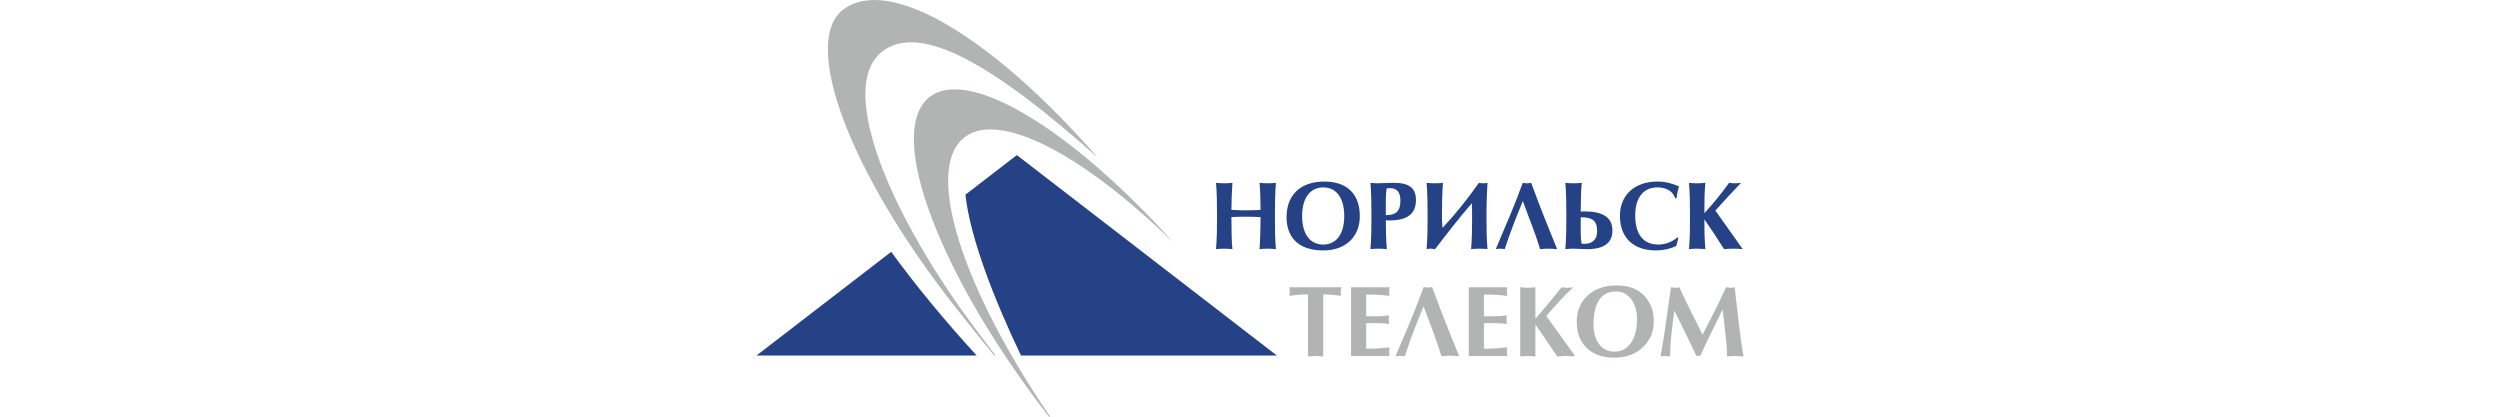 <?xml version="1.0" encoding="UTF-8"?>
<!DOCTYPE svg PUBLIC "-//W3C//DTD SVG 1.1//EN" "http://www.w3.org/Graphics/SVG/1.1/DTD/svg11.dtd">
<!-- Creator: CorelDRAW 2018 (64-Bit) -->
<svg xmlns="http://www.w3.org/2000/svg" xml:space="preserve" width="420mm" height="70mm" version="1.1" style="shape-rendering:geometricPrecision; text-rendering:geometricPrecision; image-rendering:optimizeQuality; fill-rule:evenodd; clip-rule:evenodd"
viewBox="0 0 126274.84 53305.53"
 xmlns:xlink="http://www.w3.org/1999/xlink">
 <defs>
  <style type="text/css">
   <![CDATA[
    .fil0 {fill:#B2B3B3}
    .fil1 {fill:#254287}
    .fil2 {fill:#B2B3B3;fill-rule:nonzero}
   ]]>
  </style>
 </defs>
 <g id="Слой_x0020_1">
  <g id="_934728048">
   <path class="fil0" d="M43645.4 20152.88c-13401.07,-15348.35 -26724.55,-23438.72 -32596.31,-18893.32 -5321.18,4119.24 748.21,20645.18 14206.08,37790.36 1069.75,1362.88 3421.56,4329.87 5154.49,6435.72l162.12 0c-1873.91,-2471.68 -4324.8,-5773.22 -5471.8,-7462.53 -9978.48,-14697.17 -14018.26,-27562.68 -9023.69,-31428.85 4923.4,-3811.22 14423.81,1815.43 27569.11,13558.62z"/>
   <path class="fil0" d="M53320.77 31011.27c-13112.83,-14590.84 -26480.26,-22703.53 -31356.32,-18451.09 -5389.98,4700.6 1538.01,22815.61 15450.96,40745.35l155.86 0c-11098.44,-16223.35 -16074.08,-31287.02 -11155.91,-35576.48 4359.45,-3801.93 15267.03,1930.54 26905.42,13282.22z"/>
  </g>
  <path class="fil1" d="M60887.88 23389.11c-339.78,46.99 -702.98,58.62 -1066.18,58.62 -363.2,0 -667.93,-11.63 -1031.13,-58.62 105.46,1230.41 128.88,2659.94 128.88,4253.39 0,1417.75 -11.79,2823.86 -128.88,4229.98 363.2,-35.21 667.93,-58.62 1031.13,-58.62 351.57,0 702.98,23.41 1066.18,58.62 -93.67,-597.53 -128.87,-2718.41 -128.87,-4101.11 621.1,-35.05 1242.04,-46.83 1863.14,-46.83 620.94,0 1242.03,11.78 1862.98,46.83 0,1523.36 -70.25,3503.58 -128.87,4101.11 363.2,-35.21 667.93,-58.62 1031.13,-58.62 351.56,0 702.98,23.41 1066.33,58.62 -117.24,-1335.71 -129.02,-2741.83 -129.02,-4229.98 0,-1570.04 23.56,-2987.93 129.02,-4253.39 -339.93,46.99 -703.13,58.62 -1066.33,58.62 -363.2,0 -667.93,-11.63 -1031.13,-58.62 93.67,691.35 128.87,2659.94 128.87,3456.59 -374.98,46.98 -1242.04,58.62 -1862.98,58.62 -621.1,0 -1300.66,-11.64 -1863.14,-58.62 0,-855.27 70.4,-2765.24 128.87,-3456.59zm6924.97 4382.26c0,2718.41 1652.07,4267.12 4698.62,4267.12 2858.92,0 4675.07,-1736.2 4675.07,-4395.99 0,-2788.66 -1605.24,-4417.31 -4534.56,-4417.31 -3058.19,0 -4839.13,1734.11 -4839.13,4546.18zm1991.85 -128.87c0,-2355.2 1054.55,-3667.5 2706.77,-3667.5 1628.66,0 2683.21,1277.24 2683.21,3667.5 0,2355.21 -1054.55,3644.08 -2683.21,3644.08 -1663.85,0 -2706.77,-1300.66 -2706.77,-3644.08zm8741.11 -4253.39c105.46,1230.41 128.88,2659.94 128.88,4253.39 0,1417.75 -11.79,2823.86 -128.88,4229.98 363.2,-35.21 667.93,-58.62 1031.13,-58.62 351.57,0 702.99,23.41 1066.19,58.62 -93.68,-960.88 -128.88,-2612.96 -128.88,-3690.92 46.99,11.63 234.33,23.42 433.61,23.42 2308.22,0 3421.38,-843.64 3421.38,-2612.95 0,-1558.41 -902.25,-2202.92 -2823.86,-2202.92 -808.43,0 -1488,58.62 -2062.26,58.62 -245.96,0 -597.52,-23.42 -937.31,-58.62zm1968.44 4136.3l0 -2050.62c0,-550.69 46.99,-1054.55 105.46,-1382.55 70.4,-11.78 257.89,-23.42 386.76,-23.42 937.31,0 1370.92,503.86 1370.92,1593.46 0,1312.44 -515.64,1863.13 -1851.35,1863.13l-11.79 0zm13006.28 -4136.3c-187.49,46.99 -351.57,58.62 -527.27,58.62 -175.86,0 -410.19,-11.63 -574.26,-58.62 -1429.39,2038.84 -2929.32,3925.39 -4651.65,5764.96 0,-246.11 -70.4,-445.24 -70.4,-1511.57 0,-1570.04 23.42,-2987.93 128.87,-4253.39 -339.78,46.99 -702.98,58.62 -1066.18,58.62 -363.2,0 -667.93,-11.63 -1031.13,-58.62 105.46,1230.41 128.87,2659.94 128.87,4253.39 0,1417.75 -11.78,2823.86 -128.87,4229.98 128.87,-35.21 351.57,-58.62 515.49,-58.62 210.91,0 421.82,35.2 550.84,83.97 1511.42,-1970.38 3093.24,-4021 4722.05,-5895.77 23.42,445.24 35.05,1089.75 35.05,1640.44 0,1417.75 -11.63,2823.86 -128.87,4229.98 363.2,-35.21 667.93,-58.62 1031.13,-58.62 351.56,0 702.98,23.41 1066.33,58.62 -117.24,-1335.71 -128.87,-2741.83 -128.87,-4229.98 0,-1710.69 70.25,-3526.84 128.87,-4253.39zm5038.41 58.62c-175.71,0 -386.62,-23.42 -527.27,-58.62 -1042.77,2905.9 -2261.39,5659.51 -3456.59,8483.37 152.29,-35.21 374.98,-58.62 562.47,-58.62 187.49,0 445.24,35.2 585.89,58.62 667.79,-2062.26 1476.37,-4112.74 2320.01,-6151.58 738.18,2062.26 1593.46,4089.32 2202.77,6151.58 281.31,-35.21 726.54,-58.62 1089.74,-58.62 363.2,0 738.19,23.41 1089.75,58.62 -1148.36,-2823.86 -2273.17,-5612.52 -3316.08,-8483.37 -175.71,35.2 -363.2,58.62 -550.69,58.62zm7018.63 -58.62c-339.78,46.99 -702.98,58.62 -1066.18,58.62 -363.2,0 -667.93,-11.63 -1031.13,-58.62 105.46,1230.41 128.87,2659.94 128.87,4253.39 0,1417.75 -11.78,2823.86 -128.87,4229.98 339.78,-35.21 691.35,-58.62 937.31,-58.62 574.26,0 1078.12,58.62 1886.55,58.62 2109.1,0 3198.85,-808.44 3198.85,-2366.84 0,-1769.32 -1312.45,-2460.67 -3620.67,-2460.67 -199.27,0 -386.61,23.42 -433.6,35.21 0,-1078.12 35.2,-2730.19 128.87,-3691.07zm-128.87 4405.68c1488.15,0 2097.46,410.19 2097.46,1804.52 0,1089.75 -667.93,1593.6 -1605.24,1593.6 -128.87,0 -316.36,-11.78 -386.76,-23.42 -58.47,-328.14 -105.46,-832 -105.46,-1382.69l0 -1992.01zm12502.42 2624.74l-152.29 -35.2c-714.77,609.31 -1617.02,902.25 -2402.04,902.25 -1933.39,0 -2976.3,-1288.87 -2976.3,-3726.11 0,-2284.81 1054.55,-3585.47 2835.64,-3585.47 1195.21,0 2015.43,527.28 2273.17,1394.33l175.71 -23.41c58.62,-492.08 164.07,-1007.72 316.36,-1499.79 -913.89,-410.03 -1827.93,-620.94 -2753.45,-620.94 -2952.89,0 -4804.09,1757.53 -4804.09,4382.26 0,2776.88 1687.28,4431.04 4604.81,4431.04 949.09,0 1804.52,-189.43 2601.32,-564.42l281.16 -1054.54zm3315.93 -3152.01c0,-1499.79 11.79,-2858.91 128.88,-3878.41 -339.79,46.99 -702.99,58.62 -1066.19,58.62 -363.2,0 -667.93,-11.63 -1031.13,-58.62 105.46,1230.41 128.88,2659.94 128.88,4253.39 0,1417.75 -11.79,2823.86 -128.88,4229.98 363.2,-35.21 667.93,-58.62 1031.13,-58.62 351.57,0 702.99,23.41 1066.19,58.62 -117.09,-1394.33 -128.88,-2249.76 -128.88,-3808.16 808.59,1160 1652.23,2425.46 2519.28,3808.16 398.4,-35.21 796.81,-58.62 1195.21,-58.62 398.25,0 796.65,23.41 1195.05,58.62l-3503.42 -4932.96c1077.96,-1206.84 2167.71,-2390.41 3292.51,-3550.41 -257.74,46.99 -515.49,58.62 -761.6,58.62 -257.74,0 -503.85,-11.63 -773.38,-58.62 -1066.19,1476.37 -2120.73,2765.39 -3163.65,3878.41z"/>
  <path class="fil1" d="M-0 45485.29l17234.61 -13269.37c3079.41,4228.1 6758.94,8710.45 10935.3,13269.2l-28169.91 0 0 0.17zm26730.63 -20580.6l6577.9 -5064.56 33268.78 25645.16 0 -0.17 -32736.95 0c-3453.69,-7215.54 -6516.7,-15105.42 -7109.73,-20580.43z"/>
  <path class="fil2" d="M72501.5 37663.88l0 7938.26c-111.88,0 -299.06,-10.8 -561.49,-32.29 -262.49,-21.54 -398.02,-32.28 -406.59,-32.28 -103.3,0 -262.49,10.74 -477.61,32.28 -215.12,21.49 -378.65,32.29 -490.47,32.29l0 -7938.26c-456.07,0 -854.08,15.08 -1193.99,45.19 -339.91,30.11 -742.16,75.31 -1206.86,135.53 17.2,-120.45 32.28,-225.86 45.2,-316.25 12.91,-90.34 19.37,-169.93 19.37,-238.78 0,-120.45 -8.63,-225.87 -25.83,-316.25 -17.2,-90.34 -30.11,-165.65 -38.74,-225.87l6647.47 0c-25.82,180.73 -51.65,361.4 -77.47,542.12 0,86.05 8.62,178.55 25.82,277.52 17.2,98.96 34.4,191.46 51.65,277.51 -628.17,-77.42 -1006.81,-120.45 -1135.89,-129.07 -387.22,-34.4 -778.78,-51.65 -1174.57,-51.65zm3562.51 -916.43l4930.72 0c-17.19,94.68 -32.28,193.64 -45.19,296.89 -12.91,103.24 -19.37,189.29 -19.37,258.14 0,60.23 8.63,150.62 25.83,271.06 17.2,120.45 30.11,215.12 38.73,283.97 -447.44,-60.22 -903.51,-105.41 -1368.21,-135.53 -464.69,-30.11 -1006.81,-45.19 -1626.35,-45.19l0 2788.07 1355.29 0c232.33,0 458.24,-8.62 677.65,-25.82 219.41,-17.2 522.75,-47.31 909.97,-90.34 -8.57,43.03 -21.48,129.08 -38.68,258.15 -17.25,129.07 -25.83,223.75 -25.83,283.97 0,60.22 8.58,150.56 25.83,271.06 17.2,120.45 30.11,215.12 38.68,283.97 -507.66,-68.85 -1036.87,-103.25 -1587.62,-103.25l-1355.29 0 0 3265.63c619.54,0 1161.66,-15.08 1626.35,-45.19 464.7,-30.11 920.77,-75.31 1368.21,-135.53 -17.19,94.67 -32.28,193.64 -45.19,296.88 -12.91,103.25 -19.37,189.3 -19.37,258.15 0,60.22 8.63,150.61 25.83,271.06 17.2,120.5 30.11,215.12 38.73,283.97l-4930.72 0 0 -8790.12zm9280.58 -17.2c60.22,0 150.61,10.74 271.06,27.94 120.5,19.37 210.84,28 271.06,28 68.85,0 163.52,-8.63 283.97,-28 120.5,-17.2 210.84,-27.94 271.06,-27.94 361.45,989.57 731.47,1979.18 1110.07,2968.74 240.94,628.17 628.16,1609.16 1161.71,2942.98 344.2,860.49 740.04,1837.19 1187.49,2932.17 -129.08,-2.17 -318.37,-12.91 -567.95,-38.74 -249.52,-23.65 -438.87,-36.57 -567.94,-36.57 -129.08,0 -318.37,12.92 -567.95,36.57 -249.52,25.83 -438.82,36.57 -567.89,38.74 -266.77,-894.94 -628.17,-1957.64 -1084.24,-3188.2 -404.47,-1067.04 -804.6,-2131.91 -1200.45,-3198.95 -223.69,542.12 -505.55,1241.3 -845.46,2097.51 -339.86,854.03 -613.09,1570.42 -819.63,2146.99 -283.98,791.64 -529.21,1505.86 -735.71,2142.65l-606.68 -36.57 -593.77 36.57c413.05,-974.53 830.43,-1951.18 1252.05,-2932.17 421.67,-980.99 826.09,-1957.7 1213.36,-2930.06 421.62,-1041.22 800.27,-2035.12 1135.84,-2981.66zm5782.64 17.2l4930.72 0c-17.19,94.68 -32.28,193.64 -45.19,296.89 -12.91,103.24 -19.37,189.29 -19.37,258.14 0,60.23 8.63,150.62 25.83,271.06 17.2,120.45 30.11,215.12 38.73,283.97 -447.44,-60.22 -903.51,-105.41 -1368.21,-135.53 -464.69,-30.11 -1006.81,-45.19 -1626.35,-45.19l0 2788.07 1355.29 0c232.33,0 458.24,-8.62 677.65,-25.82 219.41,-17.2 522.75,-47.31 909.97,-90.34 -8.57,43.03 -21.48,129.08 -38.68,258.15 -17.25,129.07 -25.83,223.75 -25.83,283.97 0,60.22 8.58,150.56 25.83,271.06 17.2,120.45 30.11,215.12 38.68,283.97 -507.66,-68.85 -1036.87,-103.25 -1587.62,-103.25l-1355.29 0 0 3265.63c619.54,0 1161.66,-15.08 1626.35,-45.19 464.7,-30.11 920.77,-75.31 1368.21,-135.53 -17.19,94.67 -32.28,193.64 -45.19,296.88 -12.91,103.25 -19.37,189.3 -19.37,258.15 0,60.22 8.63,150.61 25.83,271.06 17.2,120.5 30.11,215.12 38.73,283.97l-4930.72 0 0 -8790.12zm6582.91 8854.69l0 -8854.69c111.87,0 275.34,12.91 490.47,38.74 215.12,25.82 374.36,38.68 477.6,38.68 103.25,0 262.44,-12.86 477.56,-38.68 215.12,-25.83 378.65,-38.74 490.52,-38.74l0 4040.12c1118.64,-1282.16 2237.33,-2628.88 3355.97,-4040.12 77.47,8.63 195.8,23.66 354.99,45.2 159.18,21.48 273.17,32.22 342.02,32.22 94.68,0 202.21,-8.57 322.71,-25.77 120.45,-17.25 240.95,-34.45 361.4,-51.65l0 103.25c-481.9,456.07 -942.25,916.48 -1381.12,1381.12 -283.98,292.6 -684.11,731.47 -1200.4,1316.62 -309.8,344.19 -563.61,636.74 -761.53,877.68l3601.2 4995.29 0 167.81 -1097.16 -51.65 -1097.15 64.57 -2800.93 -4104.69 0 4104.69c-103.25,0 -262.48,-10.8 -477.61,-32.29 -215.12,-21.54 -378.59,-32.28 -490.47,-32.28 -103.24,0 -262.48,10.74 -477.6,32.28 -215.13,21.49 -378.6,32.29 -490.47,32.29zm17089.76 -4498.37c0,1305.82 -451.78,2396.57 -1355.3,3274.26 -946.59,918.59 -2190.01,1378.95 -3730.32,1378.95 -1445.69,0 -2603.06,-404.42 -3472.18,-1211.14 -869.11,-808.89 -1303.65,-1938.33 -1303.65,-3390.42 0,-1331.64 443.16,-2426.62 1329.48,-3287.16 929.34,-901.4 2181.39,-1353.13 3756.15,-1353.13 1660.75,0 2912.8,516.29 3756.09,1546.76 679.82,832.55 1019.73,1847.94 1019.73,3041.88zm-4866.21 -3814.2c-912.14,0 -1609.16,344.2 -2091,1030.47 -507.72,722.84 -761.58,1792 -761.58,3209.69 0,944.42 206.54,1729.66 619.59,2357.83 481.84,729.25 1174.57,1094.98 2078.09,1094.98 937.96,0 1665.09,-417.33 2181.44,-1249.88 464.64,-755.12 696.97,-1714.58 696.97,-2874.12 0,-944.42 -206.5,-1742.52 -619.55,-2396.51 -499.09,-780.9 -1200.4,-1172.46 -2103.96,-1172.46zm11100.62 5520.21c318.37,-628.22 641.09,-1256.39 968.08,-1884.56 473.27,-920.71 813.18,-1591.91 1019.68,-2013.58 361.45,-740.04 701.35,-1462.88 1019.73,-2168.48 172.09,27.95 348.48,53.77 529.2,81.71 77.42,0 167.81,-8.57 271.06,-27.94 103.25,-17.2 202.21,-34.4 296.89,-53.77 180.72,1596.25 363.56,3181.75 548.57,4758.63 185.01,1576.88 380.77,2942.92 587.32,4098.18 -120.51,-2.17 -324.88,-10.75 -613.14,-32.29 -288.26,-19.37 -445.33,-30.11 -471.1,-30.11 -120.5,0 -318.43,10.74 -593.77,30.11 -275.35,21.54 -421.67,30.12 -438.87,32.29 0,-811.07 -64.51,-1766.23 -193.64,-2865.5 -129.07,-1097.15 -249.52,-2142.7 -361.4,-3134.44 -163.47,318.43 -486.18,972.37 -968.07,1961.98 -593.77,1213.32 -916.43,1871.6 -968.08,1974.9 -215.12,447.44 -524.92,1114.35 -929.34,2000.66 -154.9,-17.2 -258.15,-25.82 -309.8,-25.82 -34.4,0 -94.62,8.62 -180.67,25.82 -292.6,-619.54 -585.2,-1234.85 -877.74,-1845.82 -370.02,-757.24 -688.39,-1406.89 -955.17,-1949.01 -335.62,-671.2 -666.9,-1342.44 -993.9,-2013.63 -129.07,972.41 -219.41,1682.29 -271.06,2129.79 -86.05,722.84 -152.73,1389.69 -200.04,2000.66 -47.36,610.97 -71.02,1189.66 -71.02,1740.41 -60.22,-2.17 -159.18,-10.75 -296.88,-32.29 -137.65,-19.37 -240.95,-30.11 -309.8,-30.11 -68.8,0 -182.84,10.74 -342.03,30.11 -159.18,21.54 -247.4,30.12 -264.6,32.29 120.45,-664.74 271.06,-1570.43 451.78,-2714.94 51.6,-337.74 193.59,-1323.02 425.96,-2960.12 146.27,-1060.58 296.83,-2121.16 451.73,-3181.75 172.1,27.95 348.54,53.77 529.21,81.71 77.48,0 163.52,-8.57 258.15,-27.94 94.67,-17.2 185.01,-34.4 271.11,-53.77 361.39,774.45 679.76,1445.64 955.16,2013.58 163.48,335.63 499.1,1011.1 1006.77,2026.49 335.62,679.82 675.53,1355.3 1019.72,2026.55z"/>
 </g>
</svg>
